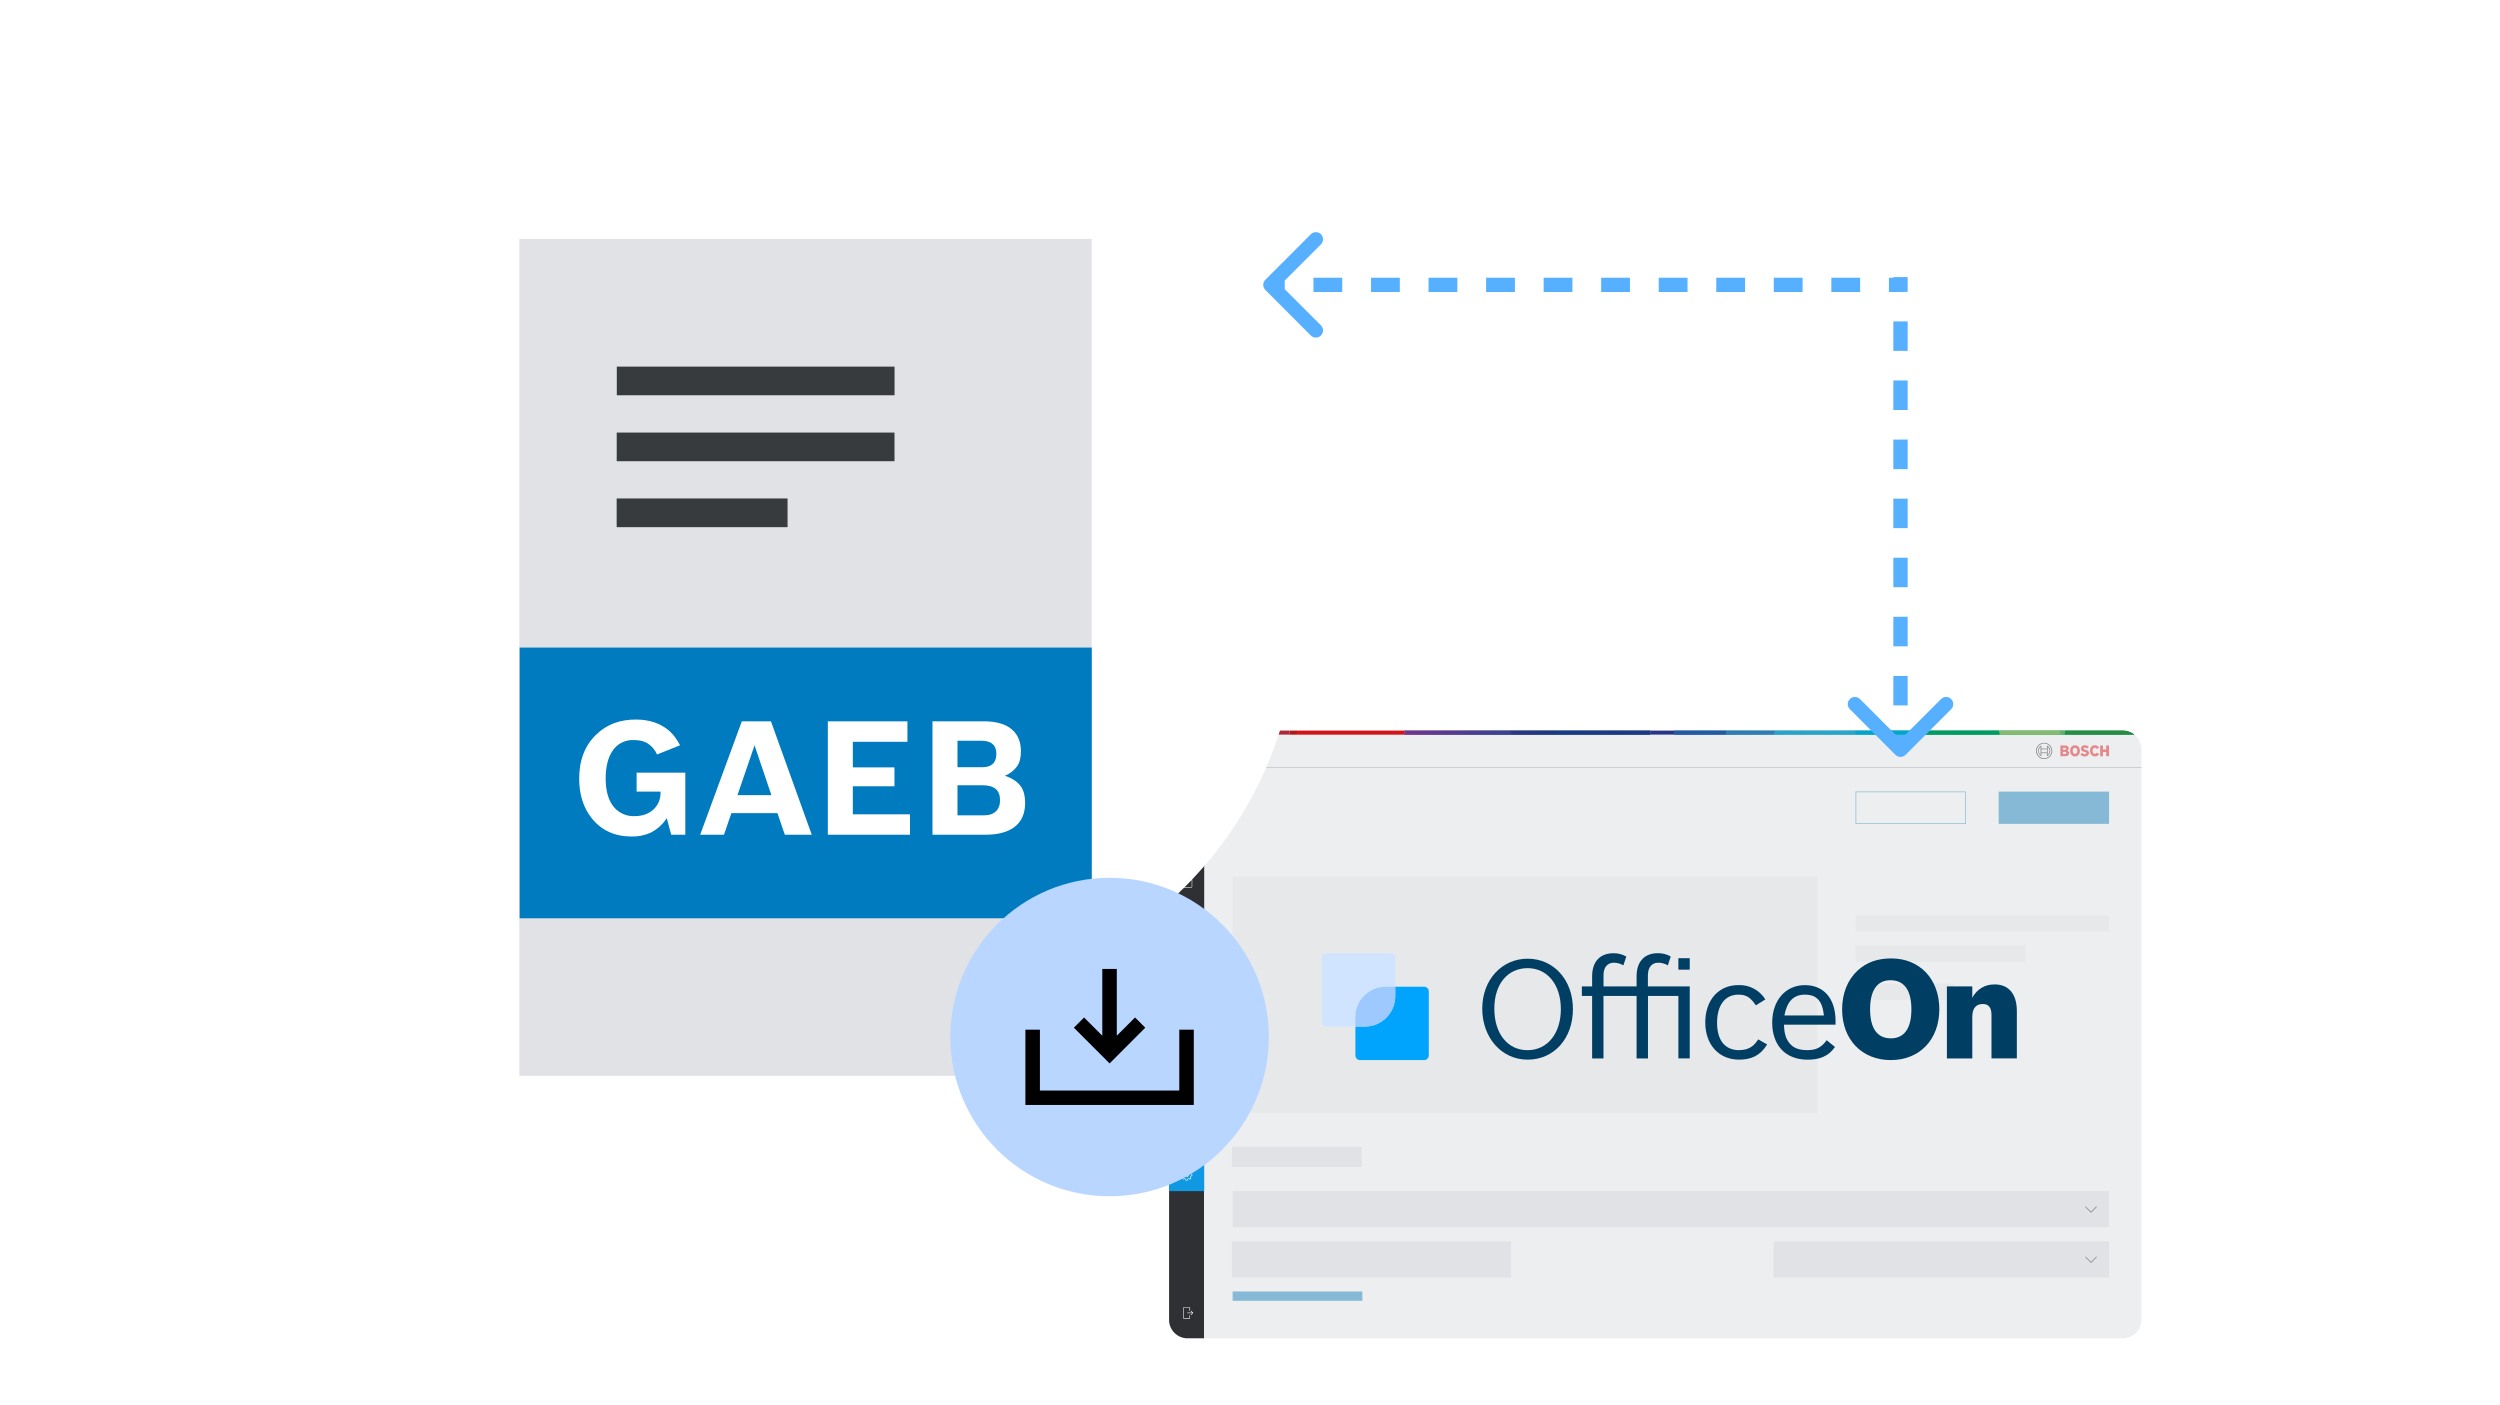 <?xml version='1.0' encoding='utf-8'?>
<svg xmlns="http://www.w3.org/2000/svg" xmlns:xlink="http://www.w3.org/1999/xlink" id="Layer_1" width="555" height="312" version="1.1" viewBox="0 0 555 312">
  
  <defs>
    <clipPath id="clippath">
      <rect x="2.85" y="2.16" width="551.15" height="309.84" fill="none" />
    </clipPath>
    <clipPath id="clippath-1">
      <path d="M259.53,166.32c0-2.28,1.85-4.12,4.12-4.12h207.61c2.28,0,4.13,1.84,4.13,4.11h0v126.68c0,2.28-1.85,4.12-4.12,4.12h-207.61c-2.28,0-4.13-1.84-4.13-4.11h0v-126.68Z" fill="none" />
    </clipPath>
    <clipPath id="clippath-2">
      <rect x="452.01" y="164.9" width="16.19" height="3.59" fill="none" />
    </clipPath>
    <clipPath id="clippath-3">
      <rect x="261.94" y="172.99" width="3" height="3" fill="none" />
    </clipPath>
    <clipPath id="clippath-4">
      <rect x="261.94" y="180.19" width="3" height="3" fill="none" />
    </clipPath>
    <clipPath id="clippath-5">
      <rect x="261.94" y="187.38" width="3" height="3" fill="none" />
    </clipPath>
    <clipPath id="clippath-6">
      <rect x="261.94" y="194.58" width="3" height="3" fill="none" />
    </clipPath>
    <clipPath id="clippath-7">
      <rect x="261.94" y="201.77" width="3" height="3" fill="none" />
    </clipPath>
    <clipPath id="clippath-8">
      <rect x="261.94" y="208.97" width="3" height="3" fill="none" />
    </clipPath>
    <clipPath id="clippath-9">
      <rect x="261.94" y="216.17" width="3" height="2.99" fill="none" />
    </clipPath>
    <clipPath id="clippath-10">
      <rect x="261.94" y="223.36" width="3" height="3" fill="none" />
    </clipPath>
    <clipPath id="clippath-11">
      <rect x="261.94" y="230.55" width="3" height="3" fill="none" />
    </clipPath>
    <clipPath id="clippath-12">
      <rect x="261.94" y="237.75" width="3" height="3" fill="none" />
    </clipPath>
    <clipPath id="clippath-13">
      <rect x="261.94" y="244.94" width="3" height="3" fill="none" />
    </clipPath>
    <clipPath id="clippath-14">
      <rect x="261.94" y="252.14" width="3" height="3" fill="none" />
    </clipPath>
    <clipPath id="clippath-15">
      <rect x="261.94" y="259.33" width="3" height="3" fill="none" />
    </clipPath>
    <clipPath id="clippath-16">
      <rect x="262.19" y="289.96" width="2.99" height="3" fill="none" />
    </clipPath>
    <clipPath id="clippath-17">
      <rect x="259.53" y="162.2" width="215.84" height=".89" fill="none" />
    </clipPath>
    <linearGradient id="linear-gradient" x1="259.53" y1="148.47" x2="475.38" y2="148.47" gradientTransform="translate(0 311.33) scale(1 -1)" gradientUnits="userSpaceOnUse">
      <stop offset="0" stop-color="#942331" />
      <stop offset=".04" stop-color="#931813" />
      <stop offset=".08" stop-color="#b12638" />
      <stop offset=".12" stop-color="#af1917" />
      <stop offset=".13" stop-color="#b11917" />
      <stop offset=".15" stop-color="#cb1517" />
      <stop offset=".17" stop-color="#d51317" />
      <stop offset=".18" stop-color="#c41b2e" />
      <stop offset=".21" stop-color="#88357f" />
      <stop offset=".24" stop-color="#853580" />
      <stop offset=".26" stop-color="#6e368c" />
      <stop offset=".29" stop-color="#3a4190" />
      <stop offset=".32" stop-color="#14387f" />
      <stop offset=".42" stop-color="#312a6f" />
      <stop offset=".49" stop-color="#283587" />
      <stop offset=".56" stop-color="#1d61a1" />
      <stop offset=".59" stop-color="#347eac" />
      <stop offset=".63" stop-color="#50a2bb" />
      <stop offset=".66" stop-color="#5bb0c0" />
      <stop offset=".67" stop-color="#55aebf" />
      <stop offset=".69" stop-color="#46a7bc" />
      <stop offset=".71" stop-color="#2b9db7" />
      <stop offset=".74" stop-color="#008bae" />
      <stop offset=".83" stop-color="#009972" />
      <stop offset=".89" stop-color="#00a24c" />
      <stop offset="1" stop-color="#00937d" />
    </linearGradient>
    <linearGradient id="linear-gradient1" x1="321.06" y1="148.47" x2="294.45" y2="148.47" gradientTransform="translate(0 311.33) scale(1 -1)" gradientUnits="userSpaceOnUse">
      <stop offset="0" stop-color="#88357f" />
      <stop offset=".34" stop-color="#88357f" />
      <stop offset=".72" stop-color="#8c2b58" />
      <stop offset="1" stop-color="#8f2540" />
    </linearGradient>
    <linearGradient id="linear-gradient2" x1="259.53" y1="148.69" x2="475.38" y2="148.69" xlink:href="#linear-gradient" />
    <linearGradient id="linear-gradient3" x1="368.93" y1="209.16" x2="352.06" y2="130.06" gradientTransform="translate(0 311.33) scale(1 -1)" gradientUnits="userSpaceOnUse">
      <stop offset="0" stop-color="#312a6f" />
      <stop offset=".24" stop-color="#312a6f" />
      <stop offset=".45" stop-color="#2c2d73" />
      <stop offset=".7" stop-color="#1e377f" />
      <stop offset=".96" stop-color="#064692" />
      <stop offset="1" stop-color="#024995" />
    </linearGradient>
    <linearGradient id="linear-gradient4" x1="259.53" y1="148.69" x2="475.38" y2="148.69" xlink:href="#linear-gradient" />
    <linearGradient id="linear-gradient5" x1="311.8" y1="148.69" x2="335.31" y2="148.69" gradientTransform="translate(0 311.33) scale(1 -1)" gradientUnits="userSpaceOnUse">
      <stop offset="0" stop-color="#6e368c" />
      <stop offset="1" stop-color="#3a4190" />
    </linearGradient>
    <linearGradient id="linear-gradient6" x1="259.53" y1="148.69" x2="475.38" y2="148.69" xlink:href="#linear-gradient" />
    <linearGradient id="linear-gradient7" x1="352.93" y1="148.69" x2="321.06" y2="148.69" gradientTransform="translate(0 311.33) scale(1 -1)" gradientUnits="userSpaceOnUse">
      <stop offset="0" stop-color="#14387f" />
      <stop offset=".22" stop-color="#19387f" />
      <stop offset=".47" stop-color="#273881" />
      <stop offset=".74" stop-color="#3f3983" />
      <stop offset="1" stop-color="#5c3986" />
    </linearGradient>
    <linearGradient id="linear-gradient8" y1="148.91" x2="475.37" y2="148.91" xlink:href="#linear-gradient" />
    <linearGradient id="linear-gradient9" x1="322.26" y1="148.91" x2="293.47" y2="148.91" xlink:href="#linear-gradient1" />
    <linearGradient id="linear-gradient10" x1="259.53" y1="148.69" x2="475.38" y2="148.69" xlink:href="#linear-gradient" />
    <linearGradient id="linear-gradient11" x1="450.64" y1="209.69" x2="450.64" y2="87.69" gradientTransform="translate(0 311.33) scale(1 -1)" gradientUnits="userSpaceOnUse">
      <stop offset="0" stop-color="#94bd55" />
      <stop offset=".3" stop-color="#8cbc66" />
      <stop offset=".67" stop-color="#85bb73" />
      <stop offset="1" stop-color="#83bb78" />
    </linearGradient>
    <linearGradient id="linear-gradient12" x1="259.53" y1="148.69" x2="475.38" y2="148.69" xlink:href="#linear-gradient" />
    <linearGradient id="linear-gradient13" x1="414.4" y1="206.73" x2="454.68" y2="92.4" gradientTransform="translate(0 311.33) scale(1 -1)" gradientUnits="userSpaceOnUse">
      <stop offset="0" stop-color="#00a24c" />
      <stop offset=".27" stop-color="#00a053" />
      <stop offset=".64" stop-color="#009a65" />
      <stop offset="1" stop-color="#00937d" />
    </linearGradient>
    <linearGradient id="linear-gradient14" x1="259.53" y1="148.69" x2="475.38" y2="148.69" xlink:href="#linear-gradient" />
    <linearGradient id="linear-gradient15" x1="466.84" y1="209.69" x2="466.84" y2="87.69" gradientTransform="translate(0 311.33) scale(1 -1)" gradientUnits="userSpaceOnUse">
      <stop offset="0" stop-color="#689f60" />
      <stop offset=".15" stop-color="#4d9752" />
      <stop offset=".31" stop-color="#389147" />
      <stop offset=".49" stop-color="#298c40" />
      <stop offset=".69" stop-color="#208a3b" />
      <stop offset="1" stop-color="#1d893a" />
    </linearGradient>
    <linearGradient id="linear-gradient16" x1="259.53" y1="148.69" x2="475.38" y2="148.69" xlink:href="#linear-gradient" />
    <linearGradient id="linear-gradient17" x1="418.93" y1="209.69" x2="418.93" y2="87.69" gradientTransform="translate(0 311.33) scale(1 -1)" gradientUnits="userSpaceOnUse">
      <stop offset="0" stop-color="#00b5dd" />
      <stop offset=".28" stop-color="#00afd6" />
      <stop offset=".67" stop-color="#009ec3" />
      <stop offset="1" stop-color="#008bae" />
    </linearGradient>
    <linearGradient id="linear-gradient18" x1="259.53" y1="148.69" x2="475.38" y2="148.69" xlink:href="#linear-gradient" />
    <linearGradient id="linear-gradient19" x1="459.8" y1="151.31" x2="480.24" y2="178.65" gradientTransform="translate(0 311.33) scale(1 -1)" gradientUnits="userSpaceOnUse">
      <stop offset="0" stop-color="#62b16e" />
      <stop offset="1" stop-color="#86b857" />
    </linearGradient>
    <linearGradient id="linear-gradient20" x1="259.53" y1="148.69" x2="475.38" y2="148.69" xlink:href="#linear-gradient" />
    <linearGradient id="linear-gradient21" x1="382.76" y1="205" x2="423.71" y2="90.36" gradientTransform="translate(0 311.33) scale(1 -1)" gradientUnits="userSpaceOnUse">
      <stop offset="0" stop-color="#009ad2" />
      <stop offset=".22" stop-color="#0f9ecf" />
      <stop offset=".65" stop-color="#37a7c7" />
      <stop offset="1" stop-color="#5bb0c0" />
    </linearGradient>
    <linearGradient id="linear-gradient22" x1="259.53" y1="148.69" x2="475.38" y2="148.69" xlink:href="#linear-gradient" />
    <linearGradient id="linear-gradient23" x1="377.47" y1="209.69" x2="377.47" y2="87.69" gradientTransform="translate(0 311.33) scale(1 -1)" gradientUnits="userSpaceOnUse">
      <stop offset="0" stop-color="#174290" />
      <stop offset=".4" stop-color="#20559e" />
      <stop offset="1" stop-color="#327ab9" />
    </linearGradient>
    <linearGradient id="linear-gradient24" x1="259.53" y1="148.69" x2="475.38" y2="148.69" xlink:href="#linear-gradient" />
    <linearGradient id="linear-gradient25" x1="388.64" y1="87.69" x2="388.64" y2="209.69" gradientTransform="translate(0 311.33) scale(1 -1)" gradientUnits="userSpaceOnUse">
      <stop offset="0" stop-color="#3e9ac9" />
      <stop offset="1" stop-color="#1d61a1" />
    </linearGradient>
    <filter id="drop-shadow-10" x="21.89" y="-44.33" width="327" height="327" filterUnits="userSpaceOnUse">
      <feOffset dx="0" dy="0" />
      <feGaussianBlur result="blur" stdDeviation="20" />
      <feFlood flood-color="#000" flood-opacity=".1" />
      <feComposite in2="blur" operator="in" />
      <feComposite in="SourceGraphic" in2="blur" />
    </filter>
  </defs>
  <g clip-path="url(#clippath)">
    <g>
      <path d="M259.53,169.03c0-3.77,3.06-6.83,6.83-6.83h202.2c3.77,0,6.83,3.06,6.83,6.83h0v121.13c0,3.77-3.05,6.84-6.82,6.84h-202.21c-3.77,0-6.83-3.06-6.83-6.83h0v-121.14Z" fill="#fff" />
      <g clip-path="url(#clippath-1)">
        <g>
          <path id="e" d="M259.53,166.32c0-2.28,1.85-4.12,4.12-4.12,0,0,0,0,0,0h207.6c2.28,0,4.13,1.84,4.13,4.11h0v126.68c0,2.28-1.85,4.12-4.12,4.12h-207.61c-2.28,0-4.13-1.84-4.13-4.11h0v-126.68Z" fill="#fff" />
          <path d="M267.3,163.1h208.09v7.35h-208.09v-7.35Z" fill="#fff" />
          <path d="M267.3,163.1h208.09v7.35h-208.08v-7.35Z" fill="#fff" />
          <g clip-path="url(#clippath-2)">
            <g>
              <path d="M453.8,164.9c-.99,0-1.8.79-1.81,1.79,0,.49.19.95.54,1.29.52.52,1.29.67,1.97.39.92-.39,1.35-1.44.97-2.37-.09-.21-.22-.41-.38-.57-.34-.34-.79-.53-1.27-.53h0ZM453.8,168.33c-.9,0-1.63-.74-1.62-1.64,0-.11.01-.22.03-.32.18-.89,1.04-1.46,1.93-1.28.1.02.2.05.29.09.83.35,1.22,1.31.87,2.15-.25.6-.84,1-1.5,1h0Z" />
              <path d="M454.55,165.57h-.13v.62h-1.24v-.62h-.12c-.62.42-.79,1.25-.37,1.87.1.15.22.27.37.37h.12v-.62h1.24v.62h.12c.58-.38.77-1.14.45-1.76-.1-.2-.26-.37-.45-.5h0ZM453.01,167.58c-.24-.21-.38-.5-.4-.81-.02-.31.09-.62.3-.85l.1-.1v1.77h0ZM454.42,167.03h-1.24v-.68h1.24v.68ZM454.59,167.58v-1.77c.36.32.49.83.33,1.28-.07.19-.18.35-.33.49Z" />
              <path d="M458.93,166.65c.2-.08.33-.28.33-.5,0-.43-.31-.65-.73-.65h-1.12v2.38h1.22c.37,0,.73-.27.73-.67,0-.48-.43-.58-.43-.58ZM457.99,166.01h.44c.05,0,.11.01.15.05.02.02.04.04.05.06.01.02.02.05.02.08v.03c0,.12-.1.22-.22.22h-.44v-.45h0ZM458.42,167.4h-.44v-.48h.43c.21,0,.32.1.32.23,0,.18-.13.24-.31.24h0ZM460.65,165.45c-.7,0-1.09.55-1.09,1.24s.4,1.24,1.09,1.24,1.09-.55,1.09-1.24-.4-1.24-1.09-1.24ZM460.65,167.37c-.34,0-.51-.3-.51-.68s.17-.68.5-.68c.35,0,.52.3.52.68s-.17.68-.51.68h0ZM463,166.45l-.08-.02c-.2-.04-.37-.1-.37-.24,0-.16.16-.22.3-.22.18,0,.35.08.48.22l.38-.37c-.17-.2-.45-.38-.87-.38-.5,0-.88.29-.88.75,0,.43.31.64.69.72h.08c.32.08.43.13.43.28,0,.14-.13.23-.32.23-.23,0-.46-.11-.6-.3l-.39.37c.21.25.48.45.99.45.44,0,.91-.26.91-.77s-.4-.65-.74-.72h0ZM465.09,167.37c-.27,0-.55-.22-.55-.7,0-.42.26-.66.53-.66.2,0,.33.1.43.27l.48-.32c-.24-.36-.52-.52-.91-.52-.72,0-1.1.56-1.1,1.23s.43,1.26,1.09,1.26c.48,0,.7-.17.94-.52l-.49-.33c-.1.16-.2.27-.43.27h0ZM467.57,165.51v.87h-.72v-.87h-.62v2.38h.62v-.94h.72v.93h.63v-2.38h-.63Z" fill="#ed0007" fill-rule="evenodd" />
            </g>
          </g>
          <path d="M267.3,170.29h208.09v.15h-208.08v-.15Z" fill="#8a9097" />
          <path d="M273.65,264.43h186.53v8.04h-186.52v-8.04ZM460.18,264.43h8.04v8.04h-8.04v-8.04Z" fill="#e0e2e5" />
          <path d="M464.19,269.24l-1.31-1.31.12-.12,1.19,1.19,1.19-1.19.13.12-1.31,1.31h0Z" />
          <path d="M273.48,275.57h61.99v8.03h-61.99v-8.03ZM393.73,275.57h66.47v8.03h-66.47v-8.03ZM460.19,275.57h8.04v8.03h-8.04v-8.03Z" fill="#e0e2e5" />
          <path d="M464.2,280.38l-1.31-1.32.12-.11,1.19,1.19,1.19-1.19.13.11-1.31,1.32h0Z" />
          <path d="M443.71,175.73h24.5v7.17h-24.5v-7.17Z" fill="#007bc0" />
          <path d="M412.01,175.8h24.36v7.03h-24.36v-7.03Z" fill="none" stroke="#007bc0" stroke-width=".15" />
          <path d="M273.48,254.6h28.8v4.47h-28.8v-4.47Z" fill="#e0e2e5" />
          <path d="M273.64,286.71h28.8v2.07h-28.8v-2.07Z" fill="#007bc0" />
          <path d="M273.64,194.54h129.79v52.56h-129.79v-52.56ZM411.94,203.2h56.28v3.63h-56.28v-3.63ZM411.94,209.88h37.71v3.63h-37.71v-3.63ZM411.77,218.38h22.04v3.63h-22.04v-3.63Z" fill="#eff1f2" />
          <path d="M256.83,156.78h228.01v146.71h-228.01v-146.71h0Z" fill="#e0e2e5" isolation="isolate" opacity=".6" />
          <path d="M307.66,219.05h8.48c.59,0,1.05.47,1.05,1.05v14.2c0,.58-.47,1.04-1.05,1.04h-14.2c-.58,0-1.04-.48-1.04-1.05v-8.48c0-3.73,3.03-6.76,6.76-6.76h0Z" fill="#00a4fd" />
          <path d="M302.99,227.91h-8.48c-.58,0-1.05-.47-1.05-1.05v-14.2c0-.58.47-1.05,1.05-1.05h14.2c.58,0,1.04.48,1.04,1.05v8.49c0,3.73-3.03,6.75-6.76,6.75h0Z" fill="#d1e4ff" />
          <path d="M300.89,227.91v-2.1c0-3.73,3.03-6.76,6.76-6.76h2.09v2.09c0,3.73-3.02,6.76-6.75,6.76h-2.1Z" fill="#9dc9ff" />
          <path d="M339.14,212.83h0c-5.78,0-10.08,4.74-10.08,11.09s4.2,11.32,10.08,11.32,10.05-4.74,10.05-11.22-4.26-11.19-10.05-11.19ZM339.11,233.14c-4.41,0-7.37-3.66-7.37-9.21s3.02-9,7.4-9,7.37,3.67,7.37,9.09-2.98,9.12-7.4,9.12Z" fill="#003e64" />
          <rect x="372.6" y="212.72" width="2.52" height="2.54" fill="#003e64" />
          <path d="M365.84,216.47c0-1.71.85-2.75,2.31-2.75.74,0,1.47.21,2.11.59l.64-1.97c-.94-.52-1.8-.73-2.86-.73h0c-2.98,0-4.72,1.87-4.72,5.14v2.23h-7.34v-2.51c0-1.71.85-2.75,2.31-2.75.74,0,1.46.21,2.1.59l.65-1.96c-.87-.5-1.86-.75-2.86-.73-2.99,0-4.73,1.86-4.73,5.13v2.23h-2.28v2.11h2.28v13.89h2.52v-13.89h7.35v13.89h2.53v-13.89h6.75v13.88h2.52v-15.99h-9.29v-2.51Z" fill="#003e64" />
          <path d="M419.89,212.77c-3.11,0-5.48.85-7.5,2.69-2.22,2.05-3.44,5.1-3.44,8.62,0,6.69,4.38,11.26,10.8,11.26s10.78-4.56,10.78-11.29-4.36-11.28-10.66-11.28ZM419.73,230.51c-2.98,0-4.57-2.23-4.57-6.45s1.59-6.45,4.51-6.45c3.07,0,4.66,2.21,4.66,6.48s-1.62,6.43-4.6,6.43Z" fill="#003e64" />
          <path d="M442.84,218.55h0c-2.1-.08-4.05,1.08-4.99,2.97v-2.54h-5.64v16h5.64v-9.27c0-1.84.82-2.82,2.31-2.82,1.34,0,1.95.79,1.95,2.48v9.6h5.63v-10.53c0-3.76-1.8-5.9-4.91-5.9Z" fill="#003e64" />
          <path d="M400.68,218.7h0c-4.3,0-7.25,3.4-7.25,8.32s2.83,8.23,7.88,8.23c2.56,0,4.6-.71,6.06-2.82l-1.85-1.5c-1.22,1.71-2.5,2.2-4.27,2.2-1.65,0-2.71-.34-3.54-1.07-1.09-1.01-1.61-2.29-1.67-4.59h11.45v-.82c0-4.96-2.59-7.95-6.82-7.95ZM396.14,225.43c.58-3.13,2.04-4.62,4.57-4.62s3.86,1.34,4.2,4.62h-8.77Z" fill="#003e64" />
          <path d="M386.12,233.14c-3.2,0-4.93-2.2-4.93-6.09s1.76-6.24,4.74-6.24c1.75,0,2.68.61,3.87,2.38l2.11-1.32c-1.28-2.06-3.57-3.28-6-3.18h0c-4.39,0-7.34,3.33-7.34,8.29s3.05,8.26,7.49,8.26c2.71,0,4.72-.88,6.25-3.37l-1.99-1.13c-1.06,1.74-2.4,2.38-4.2,2.38Z" fill="#003e64" />
          <path d="M259.53,163.1h7.76v134h-7.75v-134h0Z" fill="#2e3033" />
          <path d="M259.53,170.9h7.8v7.2h-7.8v-7.2Z" fill="#2e3033" />
          <g clip-path="url(#clippath-3)">
            <path d="M262.91,175.75l.5-1.13h-.68l1.36-1.45-.5,1.07h.67l-1.35,1.52h0ZM263.01,174.49h.58l-.26.61.66-.72h-.59l.26-.56-.64.68h0Z" fill="#fff" />
          </g>
          <path d="M259.53,178.1h7.8v7.19h-7.8v-7.19Z" fill="#2e3033" />
          <g clip-path="url(#clippath-4)">
            <path d="M264.68,182.31v-1.62h-2.49v1.63h.99v.25h-.25v.12h.99v-.12h-.24v-.25h.99ZM262.3,180.82h2.25v1.37h-2.25v-1.37ZM263.56,182.56h-.25v-.25h.25v.25ZM263,181.75h-.5v-.5h.5v.5ZM262.62,181.63h.25v-.26h-.25v.26ZM263.68,181.75h-.5v-.5h.5v.5ZM263.31,181.63h.25v-.26h-.25v.26ZM264.37,181.75h-.5v-.5h.5v.5ZM263.99,181.63h.25v-.26h-.25v.26Z" fill="#fff" />
          </g>
          <path d="M259.53,185.28h7.8v7.2h-7.8v-7.2Z" fill="#2e3033" />
          <g clip-path="url(#clippath-5)">
            <path d="M263.56,188.99c.25,0,.44.21.44.46h0s.13,0,.13,0c0-.23-.14-.45-.36-.54.18-.12.23-.35.12-.53s-.35-.23-.53-.12-.23.35-.12.53c.03.05.07.09.12.12-.21.09-.35.3-.35.54h.12c0-.25.19-.45.44-.46h0ZM263.56,188.32c.15.03.24.17.21.31-.02.11-.1.19-.21.21-.15-.03-.24-.17-.21-.31.02-.11.1-.19.21-.21ZM262.68,187.63v.26h-.25v.12h.25v.5h-.25v.13h.25v.5h-.25v.13h.25v.5h-.25v.13h.25v.25h1.75v-2.49h-1.75ZM264.31,190.01h-1.5v-2.25h1.49v2.25h0Z" fill="#fff" />
          </g>
          <path d="M259.53,192.48h7.8v7.19h-7.8v-7.19Z" fill="#2e3033" />
          <g clip-path="url(#clippath-6)">
            <path d="M264.43,197.08h-2c-.14,0-.25-.11-.25-.25,0,0,0,0,0-.01v-1.75h.83l.2.2h1.46v1.55c0,.14-.11.25-.25.25h0ZM262.3,195.2v1.63c0,.07.06.13.13.13h2c.07,0,.13-.06.13-.13v-1.43h-1.4l-.19-.2h-.67Z" fill="#fff" />
          </g>
          <path d="M259.53,199.68h7.8v7.19h-7.8v-7.19Z" fill="#2e3033" />
          <g clip-path="url(#clippath-7)">
            <path d="M264.68,202.77v-.5h-.63v-.2h-.12v.2h-.99v-.2h-.13v.2h-.63v2h2.49v-1.51h0ZM262.3,202.4h.5v.13h.13v-.13h.99v.13h.13v-.13h.5v.38h-2.24v-.38ZM264.56,204.14h-2.25v-1.24h2.25v1.24Z" fill="#fff" />
          </g>
          <path d="M259.53,206.87h7.8v7.19h-7.8v-7.19Z" fill="#2e3033" />
          <g clip-path="url(#clippath-8)">
            <path d="M263.83,209.22h-1.28v2.5h1.76v-1.97l-.48-.54h0ZM263.87,209.45l.23.27h-.23v-.27ZM262.68,211.59v-2.24h1.06v.5h.44v1.75h-1.5Z" fill="#fff" />
          </g>
          <g clip-path="url(#clippath-9)">
            <path d="M263.83,216.42h-1.27v2.49h1.75v-1.96l-.48-.54ZM263.87,216.65l.23.27h-.23v-.28h0ZM262.68,218.79v-2.25h1.06v.5h.44v1.75h-1.5ZM262.81,217.29h.99v.12h-.99v-.12ZM262.81,217.6h.99v.13h-.99v-.13ZM262.81,217.91h.63v.13h-.63v-.13Z" fill="#fff" />
          </g>
          <path d="M259.53,221.26h7.8v7.19h-7.8v-7.19Z" fill="#2e3033" />
          <g clip-path="url(#clippath-10)">
            <path d="M263.62,223.86c-.08,0-.15.03-.2.09-.04-.05-.11-.09-.18-.09h-1.06v1.88h1.06c.07,0,.12.05.12.12h.13c0-.07.06-.12.12-.12h1.06v-1.88h-1.06,0ZM263.37,225.64s-.08-.04-.12-.04h-.94v-1.62h.94c.07,0,.12.05.12.12v1.54ZM264.56,225.6h-.94s-.08.02-.12.04v-1.54c0-.07.06-.12.13-.12h.93v1.62h0Z" fill="#fff" />
          </g>
          <path d="M259.53,228.45h7.8v7.2h-7.8v-7.2Z" fill="#2e3033" />
          <g clip-path="url(#clippath-11)">
            <path d="M264.02,232.18c.3-.14.43-.49.29-.79-.14-.3-.49-.43-.79-.29-.3.14-.43.49-.29.79.06.13.16.23.29.29-.39.11-.66.47-.66.87h.13c.05-.43.44-.74.87-.69.36.04.65.33.69.69h.12c0-.4-.26-.76-.65-.87h0ZM263.31,231.64c0-.26.21-.47.47-.47s.47.21.47.47h0c0,.26-.21.47-.47.47s-.47-.21-.47-.47ZM262.96,232.42l.09-.1s-.09-.04-.14-.05c.19-.09.26-.32.17-.51-.06-.13-.19-.21-.34-.21-.21,0-.37.18-.37.39,0,.14.08.27.21.33-.23.07-.4.29-.4.54h.12c0-.24.19-.44.43-.45.08,0,.16.02.23.06h0ZM262.49,231.92c0-.14.11-.25.25-.25s.25.11.25.25-.11.25-.25.25-.25-.11-.25-.25Z" fill="#fff" />
          </g>
          <path d="M259.53,235.65h7.8v7.19h-7.8v-7.19Z" fill="#2e3033" />
          <g clip-path="url(#clippath-12)">
            <path d="M264.21,238.56l.13-.14.17.18.1-.09-.45-.44-.09.09.18.18-.14.13c-.18-.14-.39-.22-.62-.23v-.12h.25v-.13h-.63v.13h.25v.12c-.22.01-.44.09-.62.23l-.14-.13.18-.18-.09-.09-.44.44.09.09.17-.17.14.13c-.22.21-.35.5-.36.8,0,.62.5,1.12,1.12,1.12s1.12-.5,1.12-1.12c0-.3-.12-.59-.34-.8h0ZM263.44,240.37c-.55,0-1-.45-1-1s.45-1,1-1,1,.45,1,1-.45,1-1,1ZM263.37,238.56h.13v.8h-.13v-.8Z" fill="#fff" />
          </g>
          <path d="M259.53,242.84h7.8v7.2h-7.8v-7.2Z" fill="#2e3033" />
          <g clip-path="url(#clippath-13)">
            <path d="M263.5,245.76v.62h.74v.13h-.87v-.75h.13ZM263.44,245.19c-.38,0-.7.17-.94.47v-.47h-.12v.7h.69v-.13h-.48c.21-.28.51-.44.85-.44.62,0,1.12.51,1.11,1.13s-.51,1.12-1.13,1.11c-.62,0-1.11-.51-1.11-1.12h-.12c.06.69.67,1.2,1.36,1.13.6-.05,1.08-.53,1.13-1.13,0-.7-.56-1.24-1.24-1.24h0Z" fill="#fff" />
          </g>
          <path d="M259.53,250.03h7.8v7.2h-7.8v-7.2Z" fill="#2e3033" />
          <g clip-path="url(#clippath-14)">
            <path d="M264.43,254.5v.13h-2v-.12h2ZM264.03,253.61l-.08-.08-.46.46v-1.35h-.13v1.35l-.45-.46-.1.09.62.6.6-.6h0Z" fill="#fff" />
          </g>
          <path d="M259.53,257.23h7.8v7.2h-7.8v-7.2Z" fill="#1198e3" />
          <g clip-path="url(#clippath-15)">
            <path d="M263.43,261.33c-.28,0-.51-.22-.51-.5,0-.28.22-.51.5-.51h0c.28,0,.51.23.5.51,0,.28-.23.5-.5.5ZM263.43,260.44c-.21,0-.39.17-.39.39,0,.21.17.39.39.39.21-.03.35-.23.32-.44-.03-.16-.16-.29-.32-.32h0ZM263.43,262.08c-.06,0-.13,0-.2-.02h-.03l-.08-.28s-.09-.04-.14-.06l-.25.14-.03-.02c-.11-.08-.2-.17-.28-.28l-.03-.03.15-.25s-.04-.1-.06-.15l-.28-.07v-.04c-.02-.13-.02-.27,0-.4v-.04l.28-.07.06-.14-.15-.25.03-.04c.08-.1.17-.2.28-.28l.03-.02.25.15s.1-.04.15-.06l.07-.28h.04c.13-.03.26-.03.4,0h.04l.07.29s.09.04.14.06l.25-.15.03.02c.11.08.2.18.29.28l.02.04-.15.25s.04.09.06.14l.28.07v.04c.02.13.02.27,0,.4v.04l-.28.07c-.02.05-.04.1-.06.15l.15.25-.02.03c-.08.11-.18.2-.29.28l-.03.02-.25-.14s-.09.04-.14.06l-.08.28h-.03c-.07.01-.13.02-.2.02h0ZM263.3,261.95h.28l.06-.27h.04c.06-.03.12-.06.18-.09l.03-.02.24.14c.07-.06.14-.12.2-.2l-.14-.23.02-.03c.03-.06.05-.12.07-.19v-.03s.28-.07.28-.07c.01-.09.01-.19,0-.28l-.27-.07v-.03c-.02-.07-.05-.13-.08-.19l-.02-.03.14-.23c-.06-.07-.12-.14-.2-.2l-.24.14-.03-.02c-.06-.03-.12-.05-.18-.07h-.03s-.07-.28-.07-.28c-.09-.01-.19-.01-.28,0l-.07.26h-.04c-.06.03-.12.06-.18.09l-.03.02-.24-.14c-.07.06-.14.12-.2.2l.14.23v.03c-.04.06-.07.12-.09.19v.03s-.28.07-.28.07c-.01.09-.01.19,0,.28l.27.07v.03c.03.07.06.13.09.19v.03s-.13.24-.13.24l.2.2.24-.15.03.02c.06.03.12.06.18.08h.04l.07.28h0Z" fill="#fff" />
          </g>
          <path d="M260.7,288.76h5.39v5.4h-5.39v-5.4Z" fill="#2e3033" />
          <g clip-path="url(#clippath-16)">
            <path d="M264.9,291.46l-.48.49-.09-.09.34-.33h-1.1v-.13h1.09l-.33-.33.1-.1.47.5h0ZM264.06,292.6h-1.25v-2.25h1.25v.63h.13v-.74h-1.5v2.49h1.49v-.74h-.12v.63h0Z" fill="#fff" />
          </g>
          <g clip-path="url(#clippath-17)">
            <g>
              <path d="M311.67,163.09h.2l-.07-.45-.13.45Z" fill="url(#linear-gradient)" />
              <path d="M311.67,163.09h.2l-.07-.45-.13.45Z" fill="url(#linear-gradient1)" />
              <path d="M345.65,163.09h20.76v-.89h-20.75l-.05.45.05.45h0Z" fill="url(#linear-gradient2)" />
              <path d="M345.65,163.09h20.76v-.89h-20.75l-.05.45.05.45h0Z" fill="url(#linear-gradient3)" />
              <path d="M311.87,163.09h23.34l.11-.45-.1-.45h-23.34l-.08.45.07.45Z" fill="url(#linear-gradient4)" />
              <path d="M311.87,163.09h23.34l.11-.45-.1-.45h-23.34l-.08.45.07.45Z" fill="url(#linear-gradient5)" />
              <path d="M335.2,163.09h10.46l-.05-.45.05-.45h-10.44l.1.45-.1.45h-.02Z" fill="url(#linear-gradient6)" />
              <path d="M335.2,163.09h10.46l-.05-.45.05-.45h-10.44l.1.45-.1.45h-.02Z" fill="url(#linear-gradient7)" />
              <path d="M286.17,163.09h1.82l-.05-.45.04-.45h-1.81l.2.45-.2.45Z" fill="#af1917" />
              <path d="M311.87,162.2h-.2l.13.45.07-.45Z" fill="url(#linear-gradient8)" />
              <path d="M311.87,162.2h-.2l.13.45.07-.45Z" fill="url(#linear-gradient9)" />
              <path d="M286.17,163.09l.2-.45-.2-.45h-10.03v.89h10.03Z" fill="#b12638" />
              <path d="M276.14,162.2h-16.6v.89h16.6v-.89Z" fill="#942331" />
              <path d="M287.98,163.09h23.68l.13-.45-.13-.45h-23.69l-.04.45.05.45h0Z" fill="#d51317" />
              <path d="M457.57,163.09l-.18-.89h-13.67l.18.89h13.67Z" fill="url(#linear-gradient10)" />
              <path d="M457.57,163.09l-.18-.89h-13.67l.18.89h13.67Z" fill="url(#linear-gradient11)" />
              <path d="M443.9,163.09l-.17-.89h-17.65l-.11.89h17.92Z" fill="url(#linear-gradient12)" />
              <path d="M443.9,163.09l-.17-.89h-17.65l-.11.89h17.92Z" fill="url(#linear-gradient13)" />
              <path d="M475.38,163.09v-.89h-16.9l-.18.89h17.08,0Z" fill="url(#linear-gradient14)" />
              <path d="M475.38,163.09v-.89h-16.9l-.18.89h17.08,0Z" fill="url(#linear-gradient15)" />
              <path d="M425.97,163.09l.11-.89h-14.3l.11.89h14.08Z" fill="url(#linear-gradient16)" />
              <path d="M425.97,163.09l.11-.89h-14.3l.11.89h14.08Z" fill="url(#linear-gradient17)" />
              <path d="M371.65,163.09l.04-.45-.04-.45h-5.24v.89h5.24Z" fill="#283587" />
              <path d="M458.3,163.09l.18-.89h-1.09l.19.89h.72Z" fill="url(#linear-gradient18)" />
              <path d="M458.3,163.09l.18-.89h-1.09l.19.89h.72Z" fill="url(#linear-gradient19)" />
              <path d="M411.89,163.09l-.1-.89h-17.79l-.05.89h17.93Z" fill="url(#linear-gradient20)" />
              <path d="M411.89,163.09l-.1-.89h-17.79l-.05.89h17.93Z" fill="url(#linear-gradient21)" />
              <path d="M371.65,163.09h11.64v-.89h-11.64l.04.45-.04.45Z" fill="url(#linear-gradient22)" />
              <path d="M371.65,163.09h11.64v-.89h-11.64l.04.45-.04.45Z" fill="url(#linear-gradient23)" />
              <path d="M393.95,163.09l.05-.89h-10.73v.89h10.68Z" fill="url(#linear-gradient24)" />
              <path d="M393.95,163.09l.05-.89h-10.73v.89h10.68Z" fill="url(#linear-gradient25)" />
            </g>
          </g>
        </g>
      </g>
      <g filter="url(#drop-shadow-10)">
        <path d="M202.69,221.87h-107.13c-7.33,0-13.27-5.94-13.27-13.27h0V29.34c0-7.33,5.95-13.28,13.27-13.28h179.27c7.34,0,13.27,5.95,13.27,13.27v107.13c0,47.17-38.24,85.4-85.4,85.4h0Z" fill="#fff" />
      </g>
      <path d="M242.37,53.04h-127.08v185.8h127.06V53.04h.02Z" fill="#e0e2e5" />
      <path d="M198.58,81.39h-61.65v6.36h61.66v-6.36h0ZM198.58,96.03h-61.67v6.36h61.67v-6.36ZM174.84,110.66h-37.94v6.37h37.94v-6.36h0Z" fill="#383b3e" />
      <path d="M242.37,203.86v-60.1h-127.01v60.1h127.01,0Z" fill="#007bc0" fill-rule="evenodd" />
      <path d="M246.33,265.57c19.53,0,35.35-15.83,35.35-35.35h0c0-19.53-15.84-35.36-35.36-35.35s-35.35,15.84-35.34,35.36c0,19.52,15.83,35.34,35.35,35.34Z" fill="#b8d6ff" />
      <path d="M254.25,228.15l-2.27-2.27-4.05,4.05v-14.83h-3.22v14.83l-4.05-4.05-2.26,2.27,7.93,7.93,7.92-7.94h0Z" />
      <path d="M261.8,228.59v13.51h-30.94v-13.51h-3.22v16.71h37.38v-16.71h-3.22Z" />
      <path d="M141.33,175.74h5.31v.21c.04,1.33-.46,2.62-1.39,3.58-1.09,1.1-2.54,1.65-4.34,1.65-1.72.09-3.39-.62-4.54-1.91-1.27-1.46-1.91-3.6-1.91-6.45,0-2.5.48-4.5,1.42-5.98,1.02-1.66,2.86-2.64,4.81-2.55,1.28,0,2.32.26,3.13.76.9.61,1.61,1.46,2.05,2.45l5.1-2.05c-.67-1.29-1.43-2.32-2.28-3.1-1.95-1.74-4.46-2.61-7.54-2.61-3.51,0-6.4,1.07-8.66,3.22-2.61,2.44-3.91,5.74-3.91,9.89,0,3.57.94,6.51,2.83,8.86,2.16,2.67,5.1,4,8.84,4,1.44.03,2.86-.26,4.17-.84,1.47-.74,2.72-1.86,3.6-3.25l.99,3.69h3.13v-13.77h-10.81v4.2Z" fill="#fff" />
      <path d="M226.68,174.66c-.7-1.05-1.89-1.86-3.59-2.44,1.09-.44,2.04-1.18,2.73-2.14.56-.82.82-1.92.82-3.29,0-2.02-.62-3.58-1.84-4.71-1.41-1.3-3.55-1.95-6.4-1.95h-11.39v25.18h11.77c2.68,0,4.77-.54,6.26-1.59,1.7-1.2,2.54-3.04,2.54-5.5,0-1.49-.31-2.68-.9-3.58ZM212.56,164.44h5.27c2.24,0,3.36.97,3.36,2.92s-1.03,2.96-3.11,2.96h-5.52v-5.88ZM221.19,180.02c-.63.67-1.57.99-2.81.99h-5.82v-6.68h5.6c2.57,0,3.85,1.1,3.85,3.31,0,1.01-.27,1.81-.82,2.38Z" fill="#fff" />
      <polygon points="189.33 174.55 198.57 174.55 198.57 170.36 189.33 170.36 189.33 164.68 201.45 164.68 201.45 160.14 183.78 160.14 183.78 185.31 202.02 185.31 202.02 180.78 189.33 180.78 189.33 174.55" fill="#fff" />
      <path d="M164.68,160.14l-9.24,25.17h5.28l1.65-4.8h10.22l1.64,4.8h5.98l-9.06-25.17h-6.47ZM163.72,176.52l3.79-11.06h0l3.74,11.06h-7.55Z" fill="#fff" />
      <path d="M291,74.48c.62.62,1.63.62,2.25,0,.62-.62.62-1.63,0-2.25h0l-8.04-8.04v-1.9l8.04-8.04c.62-.62.62-1.63,0-2.25-.62-.62-1.63-.62-2.25,0l-10.1,10.12c-.62.62-.62,1.62,0,2.24l10.11,10.13h0ZM297.98,64.83v-3.18h-6.4v3.18h6.4ZM310.76,64.83v-3.18h-6.39v3.18h6.39ZM323.53,64.83v-3.18h-6.39v3.18h6.39ZM336.31,64.83v-3.18h-6.39v3.18h6.39ZM349.08,64.83v-3.18h-6.39v3.18h6.39ZM361.85,64.83v-3.18h-6.39v3.18h6.39ZM374.63,64.83v-3.18h-6.39v3.18h6.39ZM387.4,64.83v-3.18h-6.39v3.18h6.39ZM400.18,64.83v-3.18h-6.4v3.18h6.4ZM412.95,64.83v-3.18h-6.39v3.18h6.39ZM422.53,64.83v-3.18h-3.19v3.18h3.19Z" fill="#56b0ff" />
      <path d="M423.04,167.57c-.62.62-1.62.63-2.25,0,0,0,0,0,0,0l-10.12-10.13c-.62-.62-.62-1.63,0-2.25.62-.62,1.63-.62,2.25,0l8.99,9,9-8.99c.65-.59,1.66-.54,2.24.11.55.61.55,1.53,0,2.13l-10.11,10.12ZM421.91,61.51h1.59v3.29h-3.18v-3.28h1.59ZM421.91,71.35h1.59v6.55h-3.18v-6.55h1.59ZM421.91,84.47h1.59v6.55h-3.18v-6.55h1.59ZM421.91,97.58h1.59v6.56h-3.18v-6.55h1.59ZM421.91,110.7h1.59v6.55h-3.18v-6.55h1.59ZM421.91,123.81h1.59v6.55h-3.18v-6.55h1.59ZM421.91,136.92h1.59v6.56h-3.18v-6.55h1.59ZM421.91,150.05h1.59v6.55h-3.18v-6.55h1.59ZM421.91,163.16h1.59v3.28h-3.18v-3.28h1.59ZM423.04,167.57c-.62.62-1.62.63-2.25,0,0,0,0,0,0,0l-10.12-10.13c-.62-.62-.62-1.63,0-2.25.62-.62,1.63-.62,2.25,0l8.99,9,9-9c.62-.62,1.63-.62,2.25,0,.62.62.62,1.63,0,2.25h0l-10.11,10.12h0ZM421.91,61.51h1.59v3.29h-3.18v-3.28h1.59ZM421.91,71.35h1.59v6.55h-3.18v-6.55h1.59ZM421.91,84.47h1.59v6.55h-3.18v-6.55h1.59ZM421.91,97.58h1.59v6.56h-3.18v-6.55h1.59ZM421.91,110.7h1.59v6.55h-3.18v-6.55h1.59ZM421.91,123.81h1.59v6.55h-3.18v-6.55h1.59ZM421.91,136.92h1.59v6.56h-3.18v-6.55h1.59ZM421.91,150.05h1.59v6.55h-3.18v-6.55h1.59ZM421.91,163.16h1.59v3.28h-3.18v-3.28h1.59Z" fill="#56b0ff" />
    </g>
  </g>
  </svg>